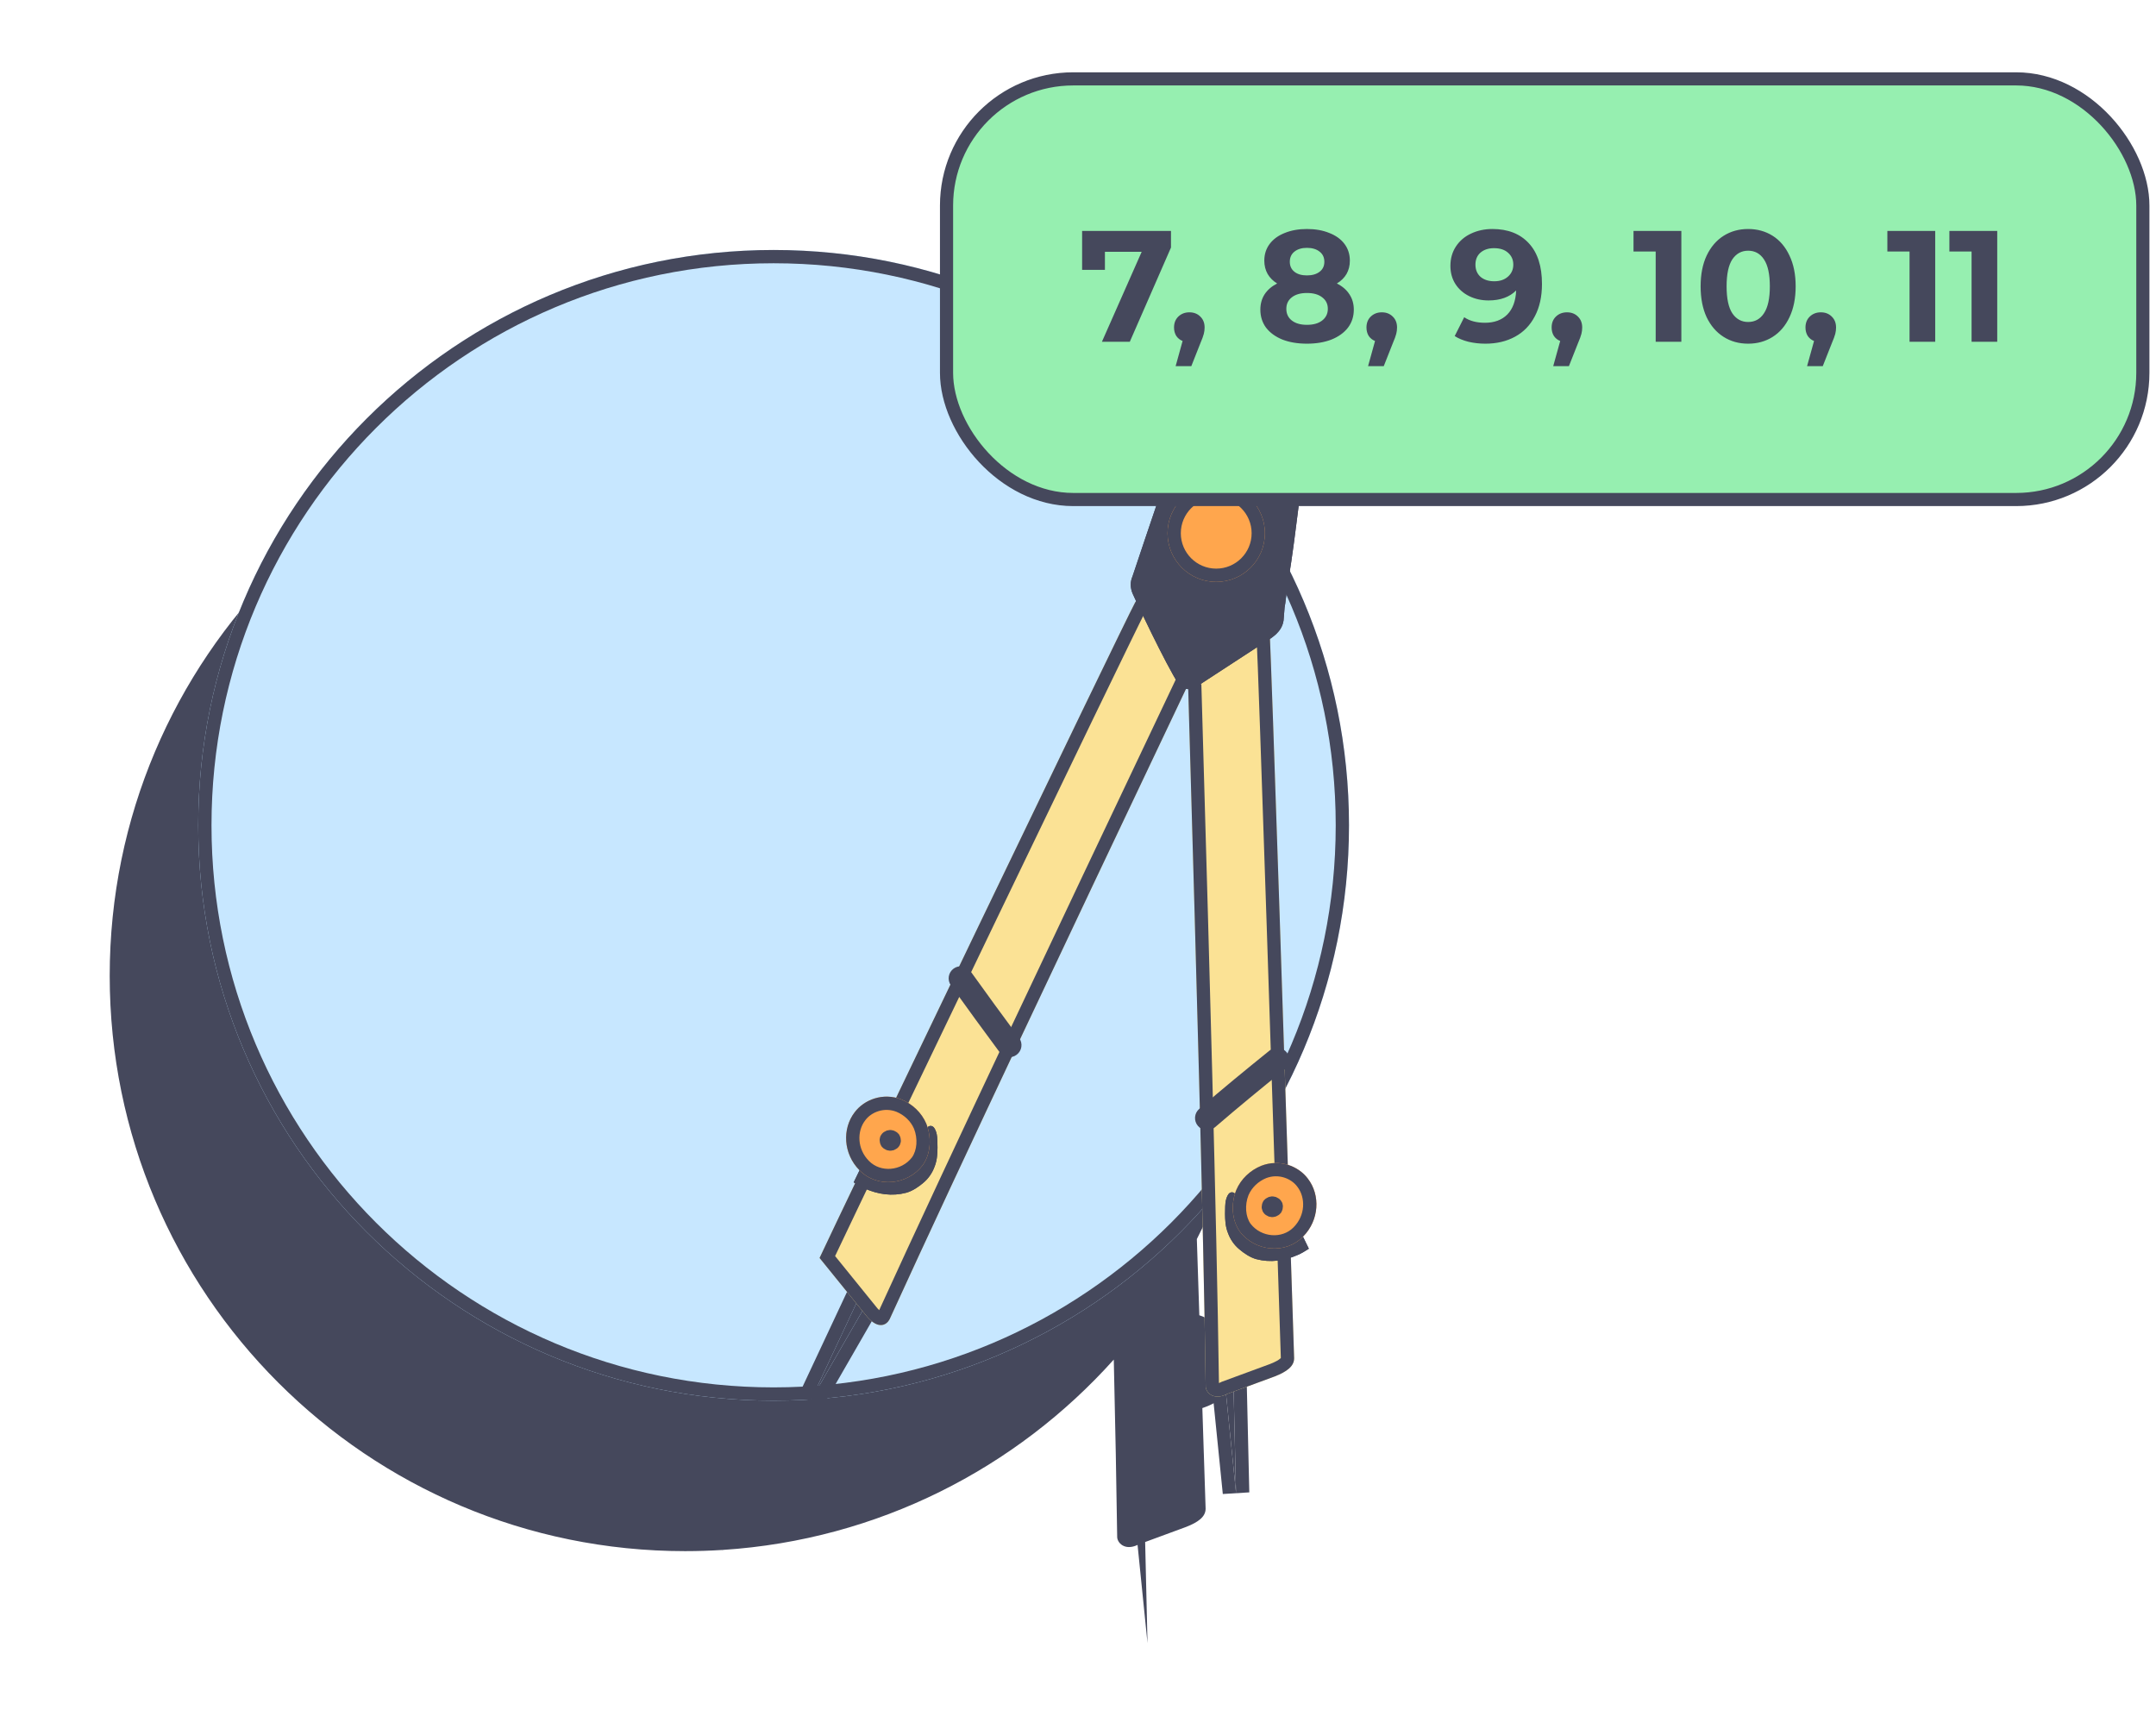 <?xml version="1.0" encoding="UTF-8"?> <svg xmlns="http://www.w3.org/2000/svg" width="164" height="132" viewBox="0 0 164 132" fill="none"><g clip-path="url(#clip0_6638_141669)"><path fill-rule="evenodd" clip-rule="evenodd" d="M95.881 74.232C95.881 81.449 94.134 88.258 91.04 94.26C91.105 96.261 91.169 98.208 91.229 100.057C91.852 100.249 92.392 100.628 92.751 101.109C93.715 102.357 93.623 104.275 92.386 105.519L92.38 105.526C92.531 105.839 92.681 106.146 92.826 106.44C92.527 106.639 92.243 106.806 91.992 106.911C91.815 106.989 91.638 107.058 91.459 107.118L91.569 110.526L91.571 110.579L91.573 110.626C91.645 112.879 91.694 114.368 91.707 114.759C91.716 115.383 91.145 115.798 90.23 116.156L87.108 117.306L87.287 124.998L86.531 117.527C85.549 117.996 84.957 117.353 84.98 116.88C84.929 113.047 84.836 108.395 84.722 103.427C77.305 111.705 66.783 117.142 54.988 117.907L54.929 118.008L54.976 117.908C54.03 117.969 53.075 118 52.113 118C27.94 118 8.345 98.404 8.345 74.232C8.345 50.059 27.94 30.464 52.113 30.464C64.358 30.464 75.428 35.492 83.372 43.597C84.188 41.205 84.823 39.359 84.891 39.203C85.026 38.857 85.552 38.584 85.929 38.703C86.736 38.967 87.547 39.218 88.366 39.444C88.376 39.405 88.387 39.366 88.397 39.326L88.397 39.326C88.426 39.212 88.456 39.099 88.478 38.989C88.499 38.88 88.529 38.766 88.558 38.653L88.558 38.652L88.567 38.618C88.415 38.411 88.341 38.151 88.413 37.882C88.619 37.068 88.809 36.242 89 35.416L89 35.415C89.19 34.589 89.38 33.763 89.586 32.948C89.719 32.446 90.181 32.049 90.714 32.165C91.246 32.282 91.613 32.76 91.496 33.292C91.225 34.966 90.829 36.626 90.37 38.241C90.281 38.578 90.036 38.89 89.717 39.013L89.683 39.188L89.683 39.188L89.683 39.189C89.646 39.374 89.609 39.559 89.554 39.754C90.419 39.966 91.294 40.147 92.182 40.288C92.745 40.388 92.988 40.931 92.949 41.462C92.697 44.306 92.397 47.135 92.05 49.949C91.997 50.352 91.946 50.757 91.895 51.163L91.895 51.165L91.894 51.167L91.894 51.168C91.769 52.166 91.641 53.172 91.491 54.172C91.452 54.404 91.415 54.639 91.38 54.878C94.262 60.713 95.881 67.283 95.881 74.232Z" fill="#45485C"></path><path d="M102.614 62.785C102.614 86.957 83.019 106.553 58.846 106.553C34.674 106.553 15.078 86.957 15.078 62.785C15.078 38.612 34.674 19.017 58.846 19.017C83.019 19.017 102.614 38.612 102.614 62.785Z" fill="#C7E7FF"></path><path fill-rule="evenodd" clip-rule="evenodd" d="M58.846 105.543C82.461 105.543 101.604 86.399 101.604 62.785C101.604 39.17 82.461 20.027 58.846 20.027C35.232 20.027 16.088 39.17 16.088 62.785C16.088 86.399 35.232 105.543 58.846 105.543ZM58.846 106.553C83.019 106.553 102.614 86.957 102.614 62.785C102.614 38.612 83.019 19.017 58.846 19.017C34.674 19.017 15.078 38.612 15.078 62.785C15.078 86.957 34.674 106.553 58.846 106.553Z" fill="#45485C"></path><path d="M67.287 96.797L61.662 106.562L66.438 96.374L67.287 96.797Z" fill="#45485C"></path><path fill-rule="evenodd" clip-rule="evenodd" d="M68.698 96.372L62.538 107.066L60.748 106.133L65.963 95.008L68.698 96.372ZM66.438 96.374L67.288 96.797L61.663 106.561L66.438 96.374Z" fill="#45485C"></path><path d="M93.784 103.438L94.019 113.551L92.991 103.382L93.784 103.438Z" fill="#45485C"></path><path fill-rule="evenodd" clip-rule="evenodd" d="M94.773 102.497L95.03 113.529L93.015 113.654L91.866 102.292L94.773 102.497ZM94.02 113.552L93.785 103.44L92.991 103.384L94.02 113.552Z" fill="#45485C"></path><path d="M86.345 45.832C86.588 45.391 87.055 45.306 87.463 45.487C88.798 46.011 90.118 46.583 91.378 47.266C92.812 47.149 94.264 47.142 95.686 47.228C96.139 47.268 96.549 47.526 96.572 48.025C96.73 50.145 98.353 100.725 98.44 103.314C98.45 103.938 97.878 104.352 96.963 104.71L93.331 106.048C92.309 106.579 91.69 105.918 91.713 105.434C91.506 89.973 90.625 61.181 90.375 52.072C86.475 60.311 74.091 86.287 67.673 100.355C67.461 100.78 66.843 101.18 65.969 100.18L62.341 95.697C63.428 93.323 85.343 47.689 86.345 45.832Z" fill="#FBE295"></path><path fill-rule="evenodd" clip-rule="evenodd" d="M87.463 45.487C87.055 45.306 86.588 45.391 86.345 45.832C85.343 47.689 63.428 93.323 62.341 95.697L65.969 100.18C66.843 101.18 67.461 100.78 67.673 100.355C73.008 88.661 82.465 68.738 87.745 57.615C88.366 56.308 88.929 55.122 89.421 54.085C89.778 53.332 90.098 52.657 90.375 52.072C90.392 52.719 90.413 53.465 90.437 54.299C90.475 55.627 90.519 57.176 90.569 58.899C90.926 71.332 91.544 92.82 91.713 105.434C91.69 105.918 92.309 106.579 93.331 106.048L96.963 104.71C97.878 104.352 98.45 103.938 98.44 103.314C98.427 102.919 98.378 101.412 98.304 99.133C97.893 86.445 96.706 49.822 96.572 48.025C96.549 47.526 96.139 47.268 95.686 47.228C94.264 47.142 92.812 47.149 91.378 47.266C90.118 46.583 88.798 46.011 87.463 45.487ZM95.573 48.233C94.212 48.153 92.826 48.161 91.46 48.272L91.16 48.297L90.897 48.154C89.708 47.51 88.452 46.962 87.16 46.453C85.542 49.62 66.2 89.887 63.523 95.552L66.741 99.528C66.792 99.585 66.837 99.631 66.877 99.668C72.236 87.931 81.595 68.215 86.834 57.179C87.906 54.922 88.805 53.029 89.462 51.64L91.384 52.044C91.43 53.719 91.498 56.061 91.578 58.865C91.934 71.228 92.547 92.563 92.721 105.213C92.758 105.201 92.806 105.182 92.865 105.152L92.922 105.122L96.604 103.766C97.019 103.603 97.257 103.463 97.379 103.355C97.404 103.333 97.42 103.316 97.429 103.305C97.414 102.845 97.365 101.337 97.292 99.096C96.886 86.578 95.74 51.208 95.573 48.233Z" fill="#45485C"></path><path d="M94.975 28.452C94.99 28.405 94.99 28.405 95.005 28.358C94.975 28.452 94.975 28.452 95.005 28.358C95.019 28.311 95.034 28.264 95.049 28.217C95.093 27.997 95.167 27.762 95.211 27.543C95.254 27.324 95.328 27.089 95.372 26.869C95.416 26.728 95.461 26.587 95.506 26.446C95.596 26.242 95.704 26.146 95.89 26.05C96.076 25.953 96.358 26.042 96.439 26.197C96.614 26.459 96.588 26.788 96.546 27.085C96.502 27.304 96.459 27.523 96.416 27.742C96.372 27.961 96.329 28.181 96.254 28.416C96.241 28.541 96.211 28.635 96.197 28.76C96.17 29.01 96.126 29.229 95.879 29.358C95.724 29.439 95.569 29.519 95.428 29.474C95.287 29.43 95.098 29.37 95.018 29.216C94.921 29.03 94.857 28.906 94.869 28.703C94.915 28.64 94.945 28.546 94.975 28.452Z" fill="#45485C"></path><path d="M96.32 21.502C96.452 21 96.915 20.603 97.447 20.719C97.98 20.835 98.346 21.313 98.229 21.846C97.959 23.52 97.563 25.18 97.104 26.795C96.971 27.296 96.494 27.741 95.945 27.593C95.46 27.492 94.999 26.984 95.147 26.436C95.559 24.806 95.908 23.131 96.32 21.502Z" fill="#45485C"></path><path fill-rule="evenodd" clip-rule="evenodd" d="M98.229 21.846C98.346 21.313 97.98 20.835 97.447 20.719C96.915 20.603 96.452 21 96.32 21.502C96.114 22.316 95.924 23.142 95.733 23.969C95.543 24.795 95.353 25.621 95.147 26.436C94.999 26.984 95.46 27.492 95.945 27.593C96.494 27.741 96.971 27.296 97.104 26.795C97.563 25.18 97.959 23.52 98.229 21.846ZM96.986 23.038C96.896 23.421 96.807 23.807 96.718 24.195L96.716 24.201C96.627 24.587 96.538 24.976 96.446 25.366C96.647 24.595 96.829 23.818 96.986 23.038Z" fill="#45485C"></path><path d="M66.101 88.395L66.117 88.426C66.117 88.426 66.133 88.457 66.164 88.441C66.321 88.516 66.495 88.623 66.652 88.698C66.746 88.728 66.809 88.773 66.903 88.803C66.903 88.803 66.919 88.834 66.95 88.818L66.998 88.833C67.155 88.909 67.327 88.937 67.499 88.965C67.687 89.025 67.89 89.037 68.079 89.097C68.173 89.126 68.267 89.156 68.345 89.155C68.345 89.155 68.345 89.155 68.376 89.139C68.423 89.154 68.454 89.137 68.501 89.152C68.86 89.162 69.078 89.127 69.341 88.952C69.603 88.776 69.834 88.538 69.97 88.271C70.2 87.955 70.381 87.546 70.422 87.171C70.478 86.749 70.361 86.298 70.495 85.875C70.57 85.639 70.85 85.573 71.024 85.757C71.359 86.173 71.29 86.798 71.313 87.297C71.306 87.812 71.282 88.296 71.071 88.799C70.906 89.239 70.616 89.665 70.231 89.983C69.876 90.285 69.413 90.605 68.931 90.737C67.859 91.019 66.795 90.865 65.773 90.413C65.522 90.308 65.238 90.141 64.938 89.942C65.226 89.361 65.528 88.731 65.831 88.103C65.831 88.103 65.831 88.103 65.847 88.133C65.959 88.272 66.038 88.349 66.101 88.395Z" fill="#45485C"></path><path fill-rule="evenodd" clip-rule="evenodd" d="M65.847 88.133L65.831 88.103C65.823 88.12 65.814 88.138 65.806 88.155C65.803 88.161 65.8 88.168 65.797 88.174C65.715 88.343 65.634 88.512 65.553 88.679C65.545 88.697 65.537 88.714 65.528 88.732C65.528 88.732 65.528 88.732 65.528 88.732C65.528 88.732 65.528 88.732 65.528 88.732C65.47 88.852 65.413 88.97 65.356 89.088C65.356 89.089 65.355 89.089 65.355 89.09C65.214 89.381 65.075 89.667 64.938 89.942C65.238 90.141 65.522 90.308 65.773 90.413C66.795 90.865 67.859 91.019 68.931 90.737C69.413 90.605 69.876 90.285 70.231 89.983C70.616 89.665 70.906 89.239 71.071 88.799C71.198 88.497 71.257 88.202 71.286 87.902C71.305 87.703 71.31 87.503 71.313 87.297C71.313 87.295 71.313 87.292 71.313 87.289C71.313 87.282 71.312 87.275 71.312 87.269C71.309 87.184 71.308 87.096 71.307 87.006C71.305 86.828 71.302 86.642 71.282 86.462C71.267 86.337 71.244 86.215 71.206 86.1C71.165 85.976 71.107 85.86 71.024 85.757C70.85 85.573 70.57 85.639 70.495 85.875C70.458 85.992 70.44 86.112 70.433 86.233C70.431 86.262 70.43 86.291 70.429 86.321C70.427 86.401 70.428 86.482 70.43 86.563C70.431 86.59 70.432 86.618 70.433 86.645C70.439 86.823 70.445 86.999 70.422 87.171C70.418 87.208 70.412 87.246 70.405 87.284C70.402 87.303 70.398 87.321 70.394 87.34C70.37 87.456 70.334 87.572 70.29 87.687C70.208 87.895 70.096 88.097 69.97 88.271C69.834 88.538 69.603 88.776 69.341 88.952C69.099 89.114 68.895 89.156 68.584 89.154C68.557 89.154 68.529 89.153 68.501 89.152C68.478 89.145 68.458 89.145 68.438 89.145C68.419 89.146 68.399 89.146 68.376 89.139L68.345 89.155C68.267 89.156 68.173 89.126 68.079 89.097L68.079 89.097C67.984 89.067 67.887 89.049 67.789 89.031C67.691 89.013 67.593 88.995 67.499 88.965C67.327 88.937 67.155 88.909 66.998 88.833L66.95 88.818C66.919 88.834 66.903 88.803 66.903 88.803C66.856 88.788 66.817 88.769 66.778 88.751C66.742 88.733 66.706 88.716 66.664 88.702C66.66 88.701 66.656 88.699 66.652 88.698C66.573 88.66 66.491 88.615 66.408 88.569C66.325 88.524 66.243 88.478 66.164 88.441C66.133 88.457 66.117 88.426 66.117 88.426L66.101 88.395C66.038 88.349 65.959 88.272 65.847 88.133ZM68.346 89.233L68.345 89.155L68.361 89.186L68.346 89.233Z" fill="#45485C"></path><path d="M98.397 93.445L98.381 93.477C98.381 93.477 98.365 93.507 98.334 93.491C98.177 93.567 98.003 93.673 97.846 93.749C97.752 93.778 97.689 93.824 97.595 93.854C97.595 93.854 97.579 93.885 97.548 93.869L97.501 93.884C97.343 93.959 97.171 93.988 96.999 94.016C96.811 94.076 96.608 94.088 96.419 94.147C96.325 94.177 96.231 94.207 96.153 94.206C96.153 94.206 96.153 94.206 96.122 94.189C96.075 94.204 96.044 94.188 95.997 94.203C95.638 94.213 95.42 94.178 95.157 94.002C94.895 93.827 94.664 93.589 94.528 93.321C94.298 93.006 94.117 92.597 94.076 92.222C94.02 91.8 94.137 91.349 94.003 90.926C93.928 90.69 93.648 90.623 93.474 90.808C93.139 91.224 93.208 91.849 93.185 92.348C93.192 92.863 93.216 93.347 93.427 93.85C93.592 94.29 93.882 94.716 94.267 95.034C94.621 95.336 95.085 95.655 95.567 95.788C96.639 96.07 97.703 95.916 98.725 95.464C98.976 95.359 99.26 95.191 99.56 94.993C99.272 94.411 98.969 93.782 98.667 93.153C98.667 93.153 98.667 93.153 98.651 93.184C98.54 93.323 98.46 93.4 98.397 93.445Z" fill="#45485C"></path><path fill-rule="evenodd" clip-rule="evenodd" d="M98.651 93.184L98.667 93.153C98.675 93.171 98.684 93.188 98.692 93.206C98.695 93.212 98.698 93.219 98.701 93.225C98.783 93.394 98.864 93.562 98.945 93.73C98.953 93.748 98.962 93.765 98.97 93.782C98.97 93.783 98.97 93.783 98.97 93.783C98.97 93.783 98.97 93.783 98.97 93.783C99.028 93.902 99.085 94.021 99.142 94.139C99.142 94.139 99.143 94.14 99.143 94.141C99.284 94.432 99.424 94.718 99.56 94.993C99.26 95.191 98.976 95.359 98.725 95.464C97.703 95.916 96.639 96.07 95.567 95.788C95.085 95.655 94.621 95.336 94.267 95.034C93.882 94.716 93.592 94.29 93.427 93.85C93.3 93.548 93.241 93.252 93.212 92.953C93.193 92.754 93.188 92.554 93.185 92.348C93.185 92.345 93.185 92.343 93.185 92.34C93.185 92.333 93.186 92.326 93.186 92.319C93.189 92.235 93.19 92.147 93.191 92.057C93.193 91.879 93.196 91.693 93.216 91.513C93.231 91.388 93.254 91.266 93.292 91.15C93.333 91.027 93.391 90.911 93.474 90.808C93.648 90.623 93.928 90.69 94.003 90.926C94.04 91.043 94.058 91.163 94.066 91.283C94.067 91.313 94.069 91.342 94.069 91.371C94.072 91.452 94.07 91.533 94.068 91.614C94.067 91.641 94.066 91.668 94.065 91.696C94.059 91.873 94.054 92.05 94.076 92.222C94.08 92.259 94.086 92.297 94.093 92.335C94.096 92.353 94.1 92.372 94.104 92.391C94.128 92.506 94.164 92.623 94.209 92.737C94.29 92.946 94.402 93.148 94.528 93.321C94.664 93.589 94.895 93.827 95.157 94.002C95.399 94.164 95.603 94.207 95.914 94.204C95.941 94.204 95.969 94.204 95.997 94.203C96.021 94.196 96.04 94.196 96.06 94.196C96.079 94.197 96.099 94.197 96.122 94.189L96.153 94.206C96.231 94.207 96.325 94.177 96.419 94.147L96.419 94.147C96.513 94.118 96.611 94.1 96.709 94.082C96.807 94.064 96.905 94.046 96.999 94.016C97.171 93.988 97.343 93.959 97.501 93.884L97.548 93.869C97.579 93.885 97.595 93.854 97.595 93.854C97.642 93.839 97.681 93.82 97.72 93.801C97.756 93.784 97.793 93.767 97.835 93.753C97.838 93.751 97.842 93.75 97.846 93.749C97.925 93.711 98.007 93.666 98.09 93.62C98.173 93.575 98.255 93.529 98.334 93.491C98.365 93.507 98.381 93.477 98.381 93.477L98.397 93.445C98.46 93.4 98.54 93.323 98.651 93.184ZM96.152 94.284L96.153 94.206L96.137 94.237L96.152 94.284Z" fill="#45485C"></path><path d="M65.378 89.023C66.726 90.406 69.033 90.151 70.18 88.65C70.822 87.766 70.865 86.486 70.459 85.478C70.103 84.641 69.406 83.981 68.558 83.636C67.176 83.096 65.732 83.65 65.013 84.613C64.049 85.861 64.141 87.779 65.378 89.023Z" fill="#FFA64D"></path><path fill-rule="evenodd" clip-rule="evenodd" d="M66.098 88.315L66.101 88.318C66.977 89.216 68.559 89.096 69.37 88.047C69.756 87.506 69.826 86.619 69.526 85.865C69.28 85.294 68.794 84.825 68.183 84.574C67.257 84.216 66.288 84.593 65.823 85.217L65.818 85.224L65.813 85.231C65.169 86.064 65.203 87.414 66.094 88.311L66.098 88.315ZM68.558 83.636C69.406 83.981 70.103 84.641 70.459 85.478C70.865 86.486 70.822 87.766 70.18 88.65C69.033 90.151 66.726 90.406 65.378 89.023C64.141 87.779 64.049 85.861 65.013 84.613C65.732 83.65 67.176 83.096 68.558 83.636Z" fill="#45485C"></path><path d="M99.12 94.072C97.772 95.455 95.465 95.2 94.318 93.699C93.676 92.815 93.633 91.535 94.039 90.527C94.395 89.69 95.092 89.03 95.94 88.685C97.323 88.145 98.766 88.699 99.484 89.662C100.449 90.91 100.357 92.828 99.12 94.072Z" fill="#FFA64D"></path><path fill-rule="evenodd" clip-rule="evenodd" d="M98.4 93.364L98.397 93.367C97.521 94.265 95.939 94.144 95.128 93.096C94.742 92.555 94.672 91.668 94.972 90.914C95.218 90.343 95.704 89.873 96.314 89.623C97.241 89.265 98.21 89.642 98.675 90.266L98.68 90.273L98.685 90.279C99.329 91.113 99.295 92.463 98.403 93.36L98.4 93.364ZM95.94 88.685C95.092 89.03 94.395 89.69 94.039 90.527C93.633 91.535 93.676 92.815 94.318 93.699C95.465 95.2 97.772 95.455 99.12 94.072C100.357 92.828 100.449 90.91 99.484 89.662C98.766 88.699 97.323 88.145 95.94 88.685Z" fill="#45485C"></path><path d="M66.988 86.404C67.049 86.294 67.14 86.168 67.264 86.103C67.326 86.071 67.388 86.039 67.45 86.007C67.59 85.973 67.73 85.94 67.871 85.984C67.996 85.998 68.059 86.044 68.169 86.104C68.28 86.165 68.312 86.227 68.391 86.304C68.439 86.397 68.488 86.489 68.505 86.598C68.522 86.707 68.54 86.816 68.51 86.91L68.45 87.099C68.389 87.209 68.298 87.335 68.174 87.399C68.112 87.432 68.05 87.464 67.988 87.496C67.848 87.529 67.708 87.563 67.567 87.518C67.442 87.505 67.379 87.459 67.269 87.398C67.158 87.338 67.126 87.276 67.047 87.199C66.999 87.106 66.95 87.013 66.933 86.904C66.916 86.795 66.898 86.686 66.928 86.592C66.943 86.545 66.942 86.467 66.988 86.404Z" fill="#45485C"></path><path d="M97.51 91.455C97.45 91.345 97.358 91.218 97.234 91.154C97.172 91.122 97.11 91.09 97.048 91.057C96.908 91.024 96.768 90.99 96.627 91.035C96.502 91.049 96.439 91.094 96.329 91.155C96.218 91.216 96.186 91.278 96.107 91.354C96.059 91.447 96.01 91.54 95.993 91.649C95.976 91.758 95.959 91.867 95.988 91.961L96.048 92.149C96.109 92.26 96.2 92.386 96.324 92.45C96.386 92.482 96.448 92.515 96.51 92.547C96.65 92.58 96.79 92.614 96.931 92.569C97.056 92.555 97.119 92.51 97.23 92.449C97.34 92.388 97.372 92.326 97.451 92.25C97.499 92.157 97.548 92.064 97.565 91.955C97.582 91.846 97.6 91.737 97.57 91.643C97.555 91.596 97.556 91.518 97.51 91.455Z" fill="#45485C"></path><path d="M86.164 45.179C86.326 45.567 88.698 50.585 89.641 52.021C89.928 52.422 90.508 52.553 90.925 52.297C92.424 51.321 94.449 49.994 95.979 49.002C96.69 48.554 97.496 48.135 97.637 47.197C97.663 46.869 97.689 46.541 97.716 46.212C97.802 45.774 97.826 45.29 97.913 44.852C98.011 44.132 98.109 43.413 98.224 42.725C98.436 41.317 98.602 39.894 98.783 38.502C99.13 35.688 99.43 32.859 99.682 30.015C99.721 29.484 99.478 28.941 98.915 28.841C96.771 28.501 94.702 27.925 92.662 27.256C92.285 27.137 91.759 27.41 91.624 27.756C91.428 28.211 86.411 43.006 86.143 43.853C85.962 44.262 85.969 44.73 86.164 45.179Z" fill="#45485C"></path><path fill-rule="evenodd" clip-rule="evenodd" d="M87.093 44.784L87.096 44.79C87.162 44.949 87.781 46.272 88.515 47.76C89.232 49.214 90.006 50.717 90.445 51.405C91.028 51.025 91.69 50.593 92.369 50.149C93.421 49.462 94.515 48.748 95.43 48.155L95.435 48.151L95.441 48.148C95.519 48.098 95.592 48.053 95.66 48.01C95.953 47.828 96.163 47.697 96.345 47.534C96.521 47.374 96.603 47.239 96.634 47.074L96.713 46.074L96.725 46.016C96.76 45.841 96.783 45.65 96.811 45.412L96.813 45.396C96.839 45.185 96.869 44.934 96.916 44.687C97.013 43.982 97.111 43.26 97.226 42.567C97.374 41.582 97.499 40.597 97.624 39.606C97.675 39.197 97.727 38.787 97.781 38.375C98.126 35.577 98.424 32.764 98.675 29.936C98.678 29.893 98.675 29.855 98.668 29.825C98.668 29.825 98.669 29.825 98.668 29.825C96.542 29.481 94.499 28.916 92.51 28.269C92.503 28.29 92.494 28.314 92.484 28.341C92.438 28.471 92.375 28.651 92.297 28.875C92.141 29.323 91.929 29.94 91.678 30.672C91.176 32.135 90.523 34.052 89.867 35.983C88.552 39.853 87.236 43.748 87.106 44.158L87.089 44.211L87.067 44.262C87.011 44.387 86.996 44.56 87.091 44.779L87.093 44.784ZM98.915 28.841C99.478 28.941 99.721 29.484 99.682 30.015C99.43 32.859 99.13 35.688 98.783 38.502C98.73 38.906 98.679 39.312 98.628 39.72C98.502 40.718 98.374 41.725 98.224 42.725C98.109 43.413 98.011 44.132 97.913 44.851L97.913 44.852C97.87 45.071 97.842 45.301 97.814 45.532C97.787 45.763 97.759 45.993 97.716 46.212L97.637 47.197C97.508 48.054 96.824 48.478 96.165 48.886C96.103 48.925 96.04 48.963 95.979 49.002C95.065 49.595 93.975 50.307 92.925 50.992C92.218 51.454 91.529 51.904 90.925 52.297C90.508 52.553 89.928 52.422 89.641 52.021C88.698 50.585 86.326 45.567 86.164 45.179C85.969 44.73 85.962 44.262 86.143 43.853C86.411 43.006 91.428 28.211 91.624 27.756C91.759 27.41 92.285 27.137 92.662 27.256C94.702 27.925 96.771 28.501 98.915 28.841Z" fill="#45485C"></path><path fill-rule="evenodd" clip-rule="evenodd" d="M77.028 79.838C76.844 79.975 76.584 79.936 76.448 79.751C75.124 77.961 74.038 76.478 72.744 74.671C72.61 74.484 72.653 74.225 72.84 74.092C73.026 73.958 73.286 74.001 73.419 74.188C74.71 75.99 75.793 77.469 77.115 79.257C77.252 79.442 77.213 79.702 77.028 79.838Z" fill="#45485C"></path><path fill-rule="evenodd" clip-rule="evenodd" d="M77.521 78.956C77.823 79.365 77.737 79.941 77.328 80.243C76.92 80.546 76.343 80.46 76.041 80.051C74.716 78.26 73.629 76.775 72.333 74.964C72.037 74.551 72.132 73.976 72.545 73.68C72.959 73.385 73.534 73.48 73.829 73.893C75.118 75.693 76.199 77.17 77.521 78.956Z" fill="#45485C"></path><path fill-rule="evenodd" clip-rule="evenodd" d="M97.477 80.368C97.621 80.547 97.593 80.808 97.415 80.953C95.505 82.495 93.936 83.781 92.092 85.367C91.918 85.517 91.656 85.497 91.506 85.323C91.357 85.149 91.376 84.887 91.55 84.738C93.404 83.144 94.98 81.852 96.893 80.306C97.072 80.162 97.333 80.19 97.477 80.368Z" fill="#45485C"></path><path fill-rule="evenodd" clip-rule="evenodd" d="M97.871 80.053C98.19 80.448 98.128 81.028 97.733 81.347C95.824 82.888 94.26 84.171 92.422 85.752C92.037 86.083 91.455 86.039 91.124 85.654C90.793 85.269 90.836 84.688 91.222 84.356C93.081 82.757 94.661 81.462 96.576 79.915C96.972 79.596 97.551 79.657 97.871 80.053Z" fill="#45485C"></path><path d="M96.217 40.564C96.217 42.609 94.559 44.267 92.514 44.267C90.469 44.267 88.811 42.609 88.811 40.564C88.811 38.518 90.469 36.86 92.514 36.86C94.559 36.86 96.217 38.518 96.217 40.564Z" fill="#FFA64D"></path><path fill-rule="evenodd" clip-rule="evenodd" d="M92.514 43.257C94.001 43.257 95.207 42.051 95.207 40.564C95.207 39.076 94.001 37.87 92.514 37.87C91.026 37.87 89.821 39.076 89.821 40.564C89.821 42.051 91.026 43.257 92.514 43.257ZM92.514 44.267C94.559 44.267 96.217 42.609 96.217 40.564C96.217 38.518 94.559 36.86 92.514 36.86C90.469 36.86 88.811 38.518 88.811 40.564C88.811 42.609 90.469 44.267 92.514 44.267Z" fill="#45485C"></path></g><rect x="72" y="6" width="91" height="32" rx="9.639" fill="#96EFB0"></rect><rect x="72" y="6" width="91" height="32" rx="9.639" stroke="#45485C"></rect><path d="M89.073 17.566V18.831L85.94 26H83.819L86.844 19.156H84.048V20.53H82.313V17.566H89.073ZM90.474 23.759C90.811 23.759 91.089 23.867 91.305 24.084C91.522 24.293 91.631 24.57 91.631 24.916C91.631 25.076 91.611 25.237 91.57 25.398C91.53 25.558 91.442 25.799 91.305 26.12L90.619 27.856H89.426L89.956 25.94C89.755 25.859 89.594 25.731 89.474 25.554C89.362 25.369 89.305 25.157 89.305 24.916C89.305 24.57 89.414 24.293 89.631 24.084C89.856 23.867 90.137 23.759 90.474 23.759ZM101.691 21.566C102.109 21.775 102.426 22.048 102.643 22.385C102.868 22.723 102.98 23.112 102.98 23.554C102.98 24.076 102.832 24.534 102.534 24.928C102.237 25.313 101.819 25.614 101.281 25.831C100.743 26.04 100.12 26.145 99.414 26.145C98.707 26.145 98.084 26.04 97.546 25.831C97.016 25.614 96.602 25.313 96.305 24.928C96.016 24.534 95.871 24.076 95.871 23.554C95.871 23.112 95.98 22.723 96.197 22.385C96.421 22.048 96.739 21.775 97.148 21.566C96.835 21.373 96.594 21.132 96.425 20.843C96.257 20.546 96.172 20.208 96.172 19.831C96.172 19.341 96.309 18.915 96.582 18.554C96.855 18.192 97.237 17.915 97.727 17.722C98.217 17.521 98.779 17.421 99.414 17.421C100.056 17.421 100.623 17.521 101.113 17.722C101.611 17.915 101.996 18.192 102.269 18.554C102.542 18.915 102.679 19.341 102.679 19.831C102.679 20.208 102.595 20.546 102.426 20.843C102.257 21.132 102.012 21.373 101.691 21.566ZM99.414 18.855C99.02 18.855 98.703 18.951 98.462 19.144C98.229 19.329 98.112 19.586 98.112 19.915C98.112 20.236 98.229 20.489 98.462 20.674C98.695 20.859 99.012 20.951 99.414 20.951C99.815 20.951 100.137 20.859 100.378 20.674C100.619 20.489 100.739 20.236 100.739 19.915C100.739 19.586 100.619 19.329 100.378 19.144C100.137 18.951 99.815 18.855 99.414 18.855ZM99.414 24.711C99.904 24.711 100.289 24.602 100.57 24.385C100.86 24.16 101.004 23.863 101.004 23.494C101.004 23.124 100.86 22.831 100.57 22.614C100.289 22.397 99.904 22.289 99.414 22.289C98.932 22.289 98.55 22.397 98.269 22.614C97.988 22.831 97.847 23.124 97.847 23.494C97.847 23.871 97.988 24.169 98.269 24.385C98.55 24.602 98.932 24.711 99.414 24.711ZM105.112 23.759C105.449 23.759 105.726 23.867 105.943 24.084C106.16 24.293 106.269 24.57 106.269 24.916C106.269 25.076 106.249 25.237 106.208 25.398C106.168 25.558 106.08 25.799 105.943 26.12L105.257 27.856H104.064L104.594 25.94C104.393 25.859 104.232 25.731 104.112 25.554C103.999 25.369 103.943 25.157 103.943 24.916C103.943 24.57 104.052 24.293 104.268 24.084C104.493 23.867 104.775 23.759 105.112 23.759ZM113.521 17.421C114.702 17.421 115.626 17.782 116.293 18.505C116.959 19.22 117.293 20.253 117.293 21.602C117.293 22.558 117.112 23.377 116.75 24.06C116.397 24.743 115.895 25.261 115.244 25.614C114.594 25.968 113.843 26.145 112.991 26.145C112.541 26.145 112.112 26.096 111.702 26C111.292 25.896 110.943 25.751 110.654 25.566L111.377 24.132C111.786 24.413 112.312 24.554 112.955 24.554C113.67 24.554 114.236 24.345 114.654 23.927C115.072 23.502 115.297 22.891 115.329 22.096C114.823 22.602 114.124 22.855 113.232 22.855C112.694 22.855 112.204 22.747 111.762 22.53C111.32 22.313 110.971 22.008 110.714 21.614C110.457 21.212 110.328 20.751 110.328 20.228C110.328 19.666 110.469 19.172 110.75 18.746C111.031 18.321 111.413 17.995 111.895 17.77C112.385 17.538 112.927 17.421 113.521 17.421ZM113.666 21.397C114.092 21.397 114.437 21.281 114.702 21.048C114.975 20.807 115.112 20.502 115.112 20.132C115.112 19.762 114.979 19.461 114.714 19.228C114.457 18.995 114.1 18.879 113.642 18.879C113.224 18.879 112.883 18.991 112.618 19.216C112.361 19.441 112.232 19.747 112.232 20.132C112.232 20.518 112.361 20.827 112.618 21.06C112.883 21.285 113.232 21.397 113.666 21.397ZM119.197 23.759C119.534 23.759 119.811 23.867 120.028 24.084C120.245 24.293 120.353 24.57 120.353 24.916C120.353 25.076 120.333 25.237 120.293 25.398C120.253 25.558 120.165 25.799 120.028 26.12L119.341 27.856H118.148L118.679 25.94C118.478 25.859 118.317 25.731 118.197 25.554C118.084 25.369 118.028 25.157 118.028 24.916C118.028 24.57 118.136 24.293 118.353 24.084C118.578 23.867 118.859 23.759 119.197 23.759ZM127.895 17.566V26H125.943V19.132H124.256V17.566H127.895ZM132.975 26.145C132.276 26.145 131.654 25.972 131.108 25.627C130.561 25.281 130.132 24.783 129.818 24.132C129.513 23.474 129.361 22.691 129.361 21.783C129.361 20.875 129.513 20.096 129.818 19.445C130.132 18.787 130.561 18.285 131.108 17.939C131.654 17.594 132.276 17.421 132.975 17.421C133.674 17.421 134.297 17.594 134.843 17.939C135.389 18.285 135.815 18.787 136.12 19.445C136.433 20.096 136.59 20.875 136.59 21.783C136.59 22.691 136.433 23.474 136.12 24.132C135.815 24.783 135.389 25.281 134.843 25.627C134.297 25.972 133.674 26.145 132.975 26.145ZM132.975 24.494C133.489 24.494 133.891 24.273 134.18 23.831C134.477 23.389 134.626 22.707 134.626 21.783C134.626 20.859 134.477 20.176 134.18 19.734C133.891 19.293 133.489 19.072 132.975 19.072C132.469 19.072 132.068 19.293 131.77 19.734C131.481 20.176 131.337 20.859 131.337 21.783C131.337 22.707 131.481 23.389 131.77 23.831C132.068 24.273 132.469 24.494 132.975 24.494ZM138.506 23.759C138.843 23.759 139.121 23.867 139.337 24.084C139.554 24.293 139.663 24.57 139.663 24.916C139.663 25.076 139.643 25.237 139.603 25.398C139.562 25.558 139.474 25.799 139.337 26.12L138.651 27.856H137.458L137.988 25.94C137.787 25.859 137.626 25.731 137.506 25.554C137.394 25.369 137.337 25.157 137.337 24.916C137.337 24.57 137.446 24.293 137.663 24.084C137.888 23.867 138.169 23.759 138.506 23.759ZM147.205 17.566V26H145.253V19.132H143.566V17.566H147.205ZM151.923 17.566V26H149.971V19.132H148.284V17.566H151.923Z" fill="#45485C"></path><defs><clipPath id="clip0_6638_141669"><rect width="120" height="120" fill="white" transform="translate(0 11.983)"></rect></clipPath></defs></svg> 